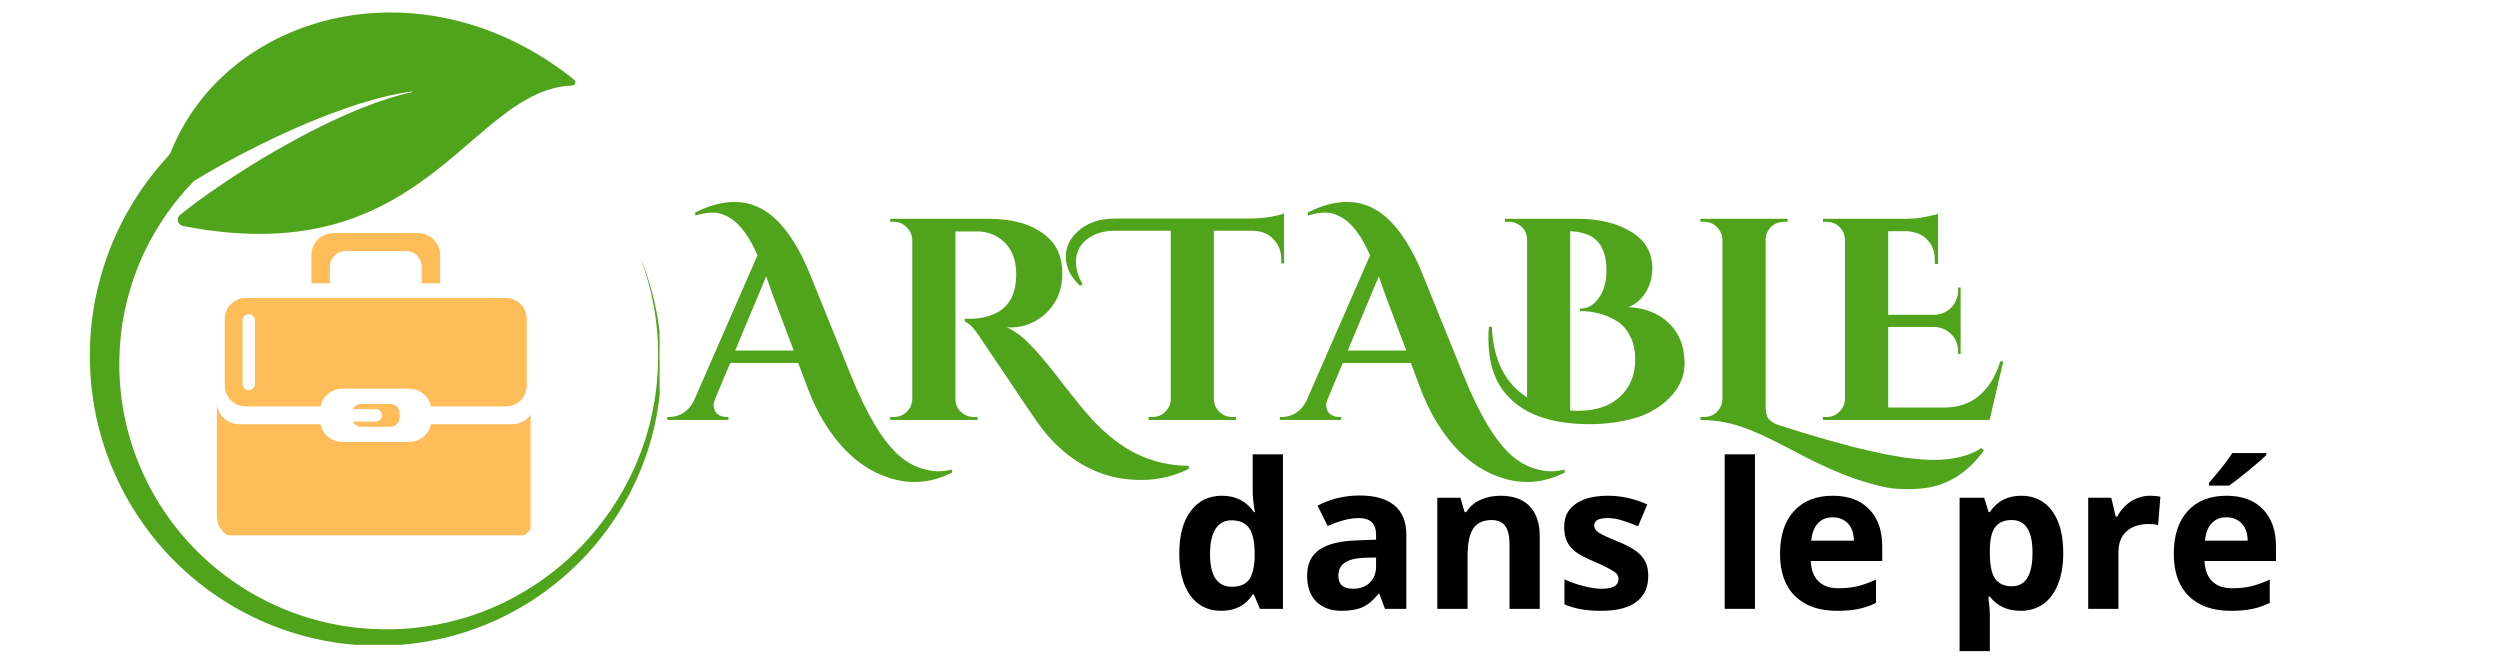 <svg xmlns="http://www.w3.org/2000/svg" xmlns:xlink="http://www.w3.org/1999/xlink" width="210" zoomAndPan="magnify" viewBox="0 0 157.5 42" height="56" preserveAspectRatio="xMidYMid meet" version="1.0"><defs><g/><clipPath id="c50bd76a6a"><path d="M 5.66 0 L 41.555 0 L 41.555 40.621 L 5.66 40.621 Z M 5.66 0 " clip-rule="nonzero"/></clipPath><clipPath id="874355b811"><path d="M 123 31 L 130 31 L 130 41.023 L 123 41.023 Z M 123 31 " clip-rule="nonzero"/></clipPath><clipPath id="ae7be37dd6"><path d="M 13.648 25 L 33.426 25 L 33.426 33.727 L 13.648 33.727 Z M 13.648 25 " clip-rule="nonzero"/></clipPath><clipPath id="15bca08117"><path d="M 19 14.68 L 28 14.68 L 28 18 L 19 18 Z M 19 14.68 " clip-rule="nonzero"/></clipPath><clipPath id="a122550963"><path d="M 14 18 L 33.426 18 L 33.426 26 L 14 26 Z M 14 18 " clip-rule="nonzero"/></clipPath></defs><g clip-path="url(#c50bd76a6a)"><path fill="#50a41c" d="M 41.664 23.164 C 41.668 23.566 41.633 23.969 41.609 24.367 C 41.598 24.57 41.57 24.77 41.547 24.969 C 41.523 25.168 41.508 25.371 41.469 25.566 C 41.008 28.762 39.609 31.816 37.52 34.301 C 35.434 36.789 32.648 38.711 29.539 39.746 C 28.758 40 27.969 40.223 27.16 40.363 L 26.855 40.422 C 26.754 40.441 26.652 40.453 26.551 40.469 L 25.941 40.555 L 25.328 40.613 L 25.023 40.641 L 24.715 40.652 L 24.098 40.68 L 23.172 40.668 C 23.07 40.664 22.969 40.656 22.863 40.652 L 22.25 40.613 L 21.633 40.547 L 21.328 40.512 L 21.023 40.461 L 20.41 40.359 L 19.805 40.23 C 16.582 39.5 13.562 37.855 11.18 35.531 C 8.793 33.215 7.055 30.215 6.227 26.961 L 6.078 26.352 L 5.961 25.73 C 5.941 25.629 5.918 25.527 5.902 25.422 L 5.859 25.109 C 5.828 24.902 5.797 24.695 5.773 24.488 C 5.738 24.066 5.688 23.648 5.68 23.23 C 5.672 23.02 5.66 22.809 5.66 22.598 L 5.668 21.969 C 5.695 20.285 5.977 18.605 6.473 16.988 C 6.957 15.367 7.695 13.824 8.609 12.395 C 8.719 12.211 8.844 12.043 8.965 11.867 C 9.086 11.695 9.203 11.516 9.332 11.348 C 9.598 11.016 9.848 10.672 10.133 10.355 C 10.273 10.195 10.41 10.035 10.555 9.879 C 10.656 9.77 10.738 9.641 10.793 9.504 C 14.348 0.746 26.684 -2.582 36.172 5.023 C 36.32 5.141 36.242 5.379 36.055 5.387 C 32.883 5.516 30.625 8.309 27.395 10.809 C 23.973 13.457 19.457 15.777 11.602 14.25 C 11.57 14.246 11.539 14.238 11.508 14.23 C 11.184 14.152 11.086 13.734 11.348 13.527 C 11.625 13.309 11.906 13.094 12.191 12.879 C 12.902 12.348 13.637 11.836 14.379 11.34 C 14.754 11.094 15.129 10.848 15.508 10.609 C 15.887 10.371 16.27 10.137 16.656 9.906 C 17.426 9.449 18.207 9.008 19 8.586 C 19.793 8.164 20.598 7.766 21.418 7.395 C 22.234 7.023 23.066 6.68 23.918 6.387 C 24.344 6.238 24.773 6.105 25.207 5.988 C 25.449 5.922 25.691 5.863 25.938 5.812 C 25.969 5.805 25.961 5.766 25.93 5.766 C 25.68 5.801 25.434 5.84 25.184 5.887 C 24.738 5.969 24.297 6.07 23.855 6.188 C 22.98 6.418 22.113 6.699 21.262 7.012 C 20.406 7.32 19.562 7.66 18.73 8.023 C 17.898 8.387 17.074 8.773 16.258 9.18 C 15.852 9.383 15.445 9.59 15.043 9.801 C 14.637 10.016 14.238 10.23 13.84 10.453 C 13.301 10.758 12.766 11.066 12.234 11.391 L 12.191 11.43 C 12.062 11.562 11.938 11.703 11.812 11.84 C 11.551 12.109 11.324 12.406 11.082 12.691 C 10.961 12.836 10.855 12.992 10.742 13.141 C 10.633 13.293 10.512 13.438 10.414 13.598 C 9.57 14.836 8.871 16.18 8.398 17.609 C 7.914 19.035 7.613 20.527 7.543 22.039 L 7.52 22.605 C 7.512 22.797 7.52 22.984 7.52 23.176 C 7.516 23.555 7.551 23.934 7.57 24.309 C 7.586 24.5 7.613 24.688 7.629 24.875 L 7.66 25.16 C 7.672 25.254 7.691 25.348 7.707 25.441 L 7.797 26 L 7.914 26.559 C 8.57 29.523 10.07 32.309 12.203 34.512 C 14.332 36.719 17.086 38.332 20.078 39.105 L 20.641 39.246 L 21.211 39.355 L 21.496 39.414 L 21.781 39.453 L 22.355 39.535 L 22.934 39.586 C 23.031 39.598 23.129 39.605 23.227 39.613 L 23.516 39.625 L 24.098 39.648 L 24.68 39.641 L 24.969 39.637 L 25.262 39.621 L 25.844 39.586 L 26.422 39.52 C 26.516 39.508 26.613 39.5 26.711 39.484 L 27 39.438 C 27.77 39.328 28.523 39.137 29.273 38.922 C 32.262 38.027 34.992 36.27 37.082 33.922 C 39.176 31.578 40.637 28.645 41.184 25.52 C 41.227 25.328 41.25 25.129 41.281 24.934 C 41.305 24.738 41.34 24.543 41.359 24.344 C 41.395 23.949 41.438 23.555 41.445 23.156 C 41.465 22.762 41.473 22.363 41.461 21.965 C 41.453 21.57 41.43 21.172 41.391 20.777 C 41.242 19.191 40.879 17.621 40.301 16.133 C 40.922 17.605 41.34 19.168 41.535 20.758 C 41.586 21.156 41.621 21.559 41.641 21.961 C 41.668 22.359 41.668 22.762 41.664 23.164 " fill-opacity="1" fill-rule="nonzero"/></g><g fill="#50a41c" fill-opacity="1"><g transform="translate(42.52, 26.457)"><g><path d="M 17.469 3.312 C 16.156 3.977 14.828 4.086 13.484 3.641 C 12.047 3.18 10.805 2.203 9.766 0.703 C 9.211 -0.086 8.738 -1.008 8.344 -2.062 L 7.766 -3.594 L 3.484 -3.594 L 2.531 -1.328 C 2.469 -1.16 2.438 -1.031 2.438 -0.938 C 2.438 -0.844 2.457 -0.738 2.5 -0.625 C 2.539 -0.508 2.629 -0.406 2.766 -0.312 C 2.91 -0.227 3.066 -0.188 3.234 -0.188 L 3.375 -0.188 L 3.375 0 L -0.484 0 L -0.484 -0.188 L -0.328 -0.188 C -0.047 -0.188 0.227 -0.266 0.5 -0.422 C 0.77 -0.586 0.992 -0.832 1.172 -1.156 L 5.203 -10.375 C 4.734 -11.426 4.234 -12.156 3.703 -12.562 C 3.254 -12.895 2.828 -13.062 2.422 -13.062 C 2.023 -13.062 1.648 -13 1.297 -12.875 L 1.266 -13.062 C 2.129 -13.508 2.961 -13.734 3.766 -13.734 C 4.754 -13.734 5.641 -13.348 6.422 -12.578 C 7.191 -11.816 7.875 -10.719 8.469 -9.281 L 11.094 -2.797 C 12.082 -0.348 13.094 1.332 14.125 2.25 C 14.551 2.613 14.984 2.867 15.422 3.016 C 15.867 3.16 16.25 3.234 16.562 3.234 C 16.875 3.234 17.172 3.195 17.453 3.125 Z M 3.797 -4.375 L 7.484 -4.375 L 6.219 -7.719 C 6.156 -7.895 6.07 -8.129 5.969 -8.422 C 5.863 -8.711 5.789 -8.922 5.75 -9.047 Z M 3.797 -4.375 "/></g></g></g><g fill="#50a41c" fill-opacity="1"><g transform="translate(55.27, 26.457)"><g><path d="M 19.625 3.078 C 18.688 3.547 17.688 3.781 16.625 3.781 C 15.688 3.781 14.832 3.633 14.062 3.344 C 12.395 2.727 10.977 1.531 9.812 -0.25 C 9.508 -0.688 8.945 -1.52 8.125 -2.75 C 7.301 -3.977 6.77 -4.766 6.531 -5.109 C 6.113 -5.766 5.773 -6.125 5.516 -6.188 L 5.516 -6.375 C 5.523 -6.375 5.539 -6.375 5.562 -6.375 C 5.582 -6.375 5.602 -6.375 5.625 -6.375 C 5.645 -6.375 5.664 -6.375 5.688 -6.375 C 5.719 -6.375 5.75 -6.375 5.781 -6.375 C 5.82 -6.375 5.852 -6.375 5.875 -6.375 C 6.488 -6.375 7.055 -6.508 7.578 -6.781 C 8.359 -7.219 8.75 -8.02 8.75 -9.188 C 8.75 -10.039 8.508 -10.703 8.031 -11.172 C 7.551 -11.641 6.973 -11.875 6.297 -11.875 L 4.922 -11.875 L 4.922 -1.328 C 4.922 -1.004 5.035 -0.734 5.266 -0.516 C 5.492 -0.297 5.766 -0.188 6.078 -0.188 L 6.312 -0.188 L 6.312 0 L 0.812 0 L 0.812 -0.188 L 1.047 -0.188 C 1.348 -0.188 1.613 -0.289 1.844 -0.5 C 2.07 -0.719 2.191 -0.984 2.203 -1.297 L 2.203 -11.344 C 2.191 -11.656 2.07 -11.922 1.844 -12.141 C 1.625 -12.367 1.359 -12.484 1.047 -12.484 L 0.812 -12.484 L 0.812 -12.672 L 7.016 -12.672 C 8.578 -12.672 9.785 -12.312 10.641 -11.594 C 11.316 -11.039 11.656 -10.254 11.656 -9.234 C 11.656 -8.223 11.328 -7.398 10.672 -6.766 C 10.016 -6.141 9.258 -5.828 8.406 -5.828 C 8.344 -5.828 8.266 -5.832 8.172 -5.844 C 8.672 -5.582 9.086 -5.285 9.422 -4.953 C 9.754 -4.629 10.039 -4.32 10.281 -4.031 C 10.531 -3.738 10.742 -3.484 10.922 -3.266 C 11.098 -3.047 11.328 -2.75 11.609 -2.375 C 11.898 -2.008 12.203 -1.629 12.516 -1.234 C 12.828 -0.836 13.172 -0.43 13.547 -0.016 C 13.93 0.398 14.359 0.797 14.828 1.172 C 15.297 1.547 15.77 1.852 16.25 2.094 C 17.27 2.613 18.395 2.879 19.625 2.891 Z M 19.625 3.078 "/></g></g></g><g fill="#50a41c" fill-opacity="1"><g transform="translate(68.49, 26.457)"><g><path d="M -0.453 -8.453 C -1.047 -9.016 -1.344 -9.625 -1.344 -10.281 C -1.344 -10.781 -1.18 -11.219 -0.859 -11.594 C -0.242 -12.32 0.617 -12.688 1.734 -12.688 L 10.25 -12.688 C 10.781 -12.695 11.242 -12.738 11.641 -12.812 C 12.047 -12.895 12.301 -12.961 12.406 -13.016 L 12.406 -9.859 L 12.234 -9.859 L 12.234 -10.078 C 12.234 -10.617 12.066 -11.055 11.734 -11.391 C 11.41 -11.734 10.973 -11.91 10.422 -11.922 L 7.984 -11.922 L 7.984 -1.297 C 8.004 -0.867 8.203 -0.547 8.578 -0.328 C 8.742 -0.234 8.93 -0.188 9.141 -0.188 L 9.375 -0.188 L 9.375 0 L 3.875 0 L 3.875 -0.188 L 4.109 -0.188 C 4.422 -0.188 4.688 -0.289 4.906 -0.5 C 5.133 -0.719 5.254 -0.977 5.266 -1.281 L 5.266 -11.922 L 1.734 -11.922 C 1.242 -11.922 0.812 -11.832 0.438 -11.656 C -0.32 -11.289 -0.703 -10.723 -0.703 -9.953 C -0.703 -9.492 -0.562 -9.023 -0.281 -8.547 Z M -0.453 -8.453 "/></g></g></g><g fill="#50a41c" fill-opacity="1"><g transform="translate(81.113, 26.457)"><g><path d="M 17.469 3.312 C 16.156 3.977 14.828 4.086 13.484 3.641 C 12.047 3.18 10.805 2.203 9.766 0.703 C 9.211 -0.086 8.738 -1.008 8.344 -2.062 L 7.766 -3.594 L 3.484 -3.594 L 2.531 -1.328 C 2.469 -1.16 2.438 -1.031 2.438 -0.938 C 2.438 -0.844 2.457 -0.738 2.5 -0.625 C 2.539 -0.508 2.629 -0.406 2.766 -0.312 C 2.91 -0.227 3.066 -0.188 3.234 -0.188 L 3.375 -0.188 L 3.375 0 L -0.484 0 L -0.484 -0.188 L -0.328 -0.188 C -0.047 -0.188 0.227 -0.266 0.5 -0.422 C 0.77 -0.586 0.992 -0.832 1.172 -1.156 L 5.203 -10.375 C 4.734 -11.426 4.234 -12.156 3.703 -12.562 C 3.254 -12.895 2.828 -13.062 2.422 -13.062 C 2.023 -13.062 1.648 -13 1.297 -12.875 L 1.266 -13.062 C 2.129 -13.508 2.961 -13.734 3.766 -13.734 C 4.754 -13.734 5.641 -13.348 6.422 -12.578 C 7.191 -11.816 7.875 -10.719 8.469 -9.281 L 11.094 -2.797 C 12.082 -0.348 13.094 1.332 14.125 2.25 C 14.551 2.613 14.984 2.867 15.422 3.016 C 15.867 3.16 16.25 3.234 16.562 3.234 C 16.875 3.234 17.172 3.195 17.453 3.125 Z M 3.797 -4.375 L 7.484 -4.375 L 6.219 -7.719 C 6.156 -7.895 6.07 -8.129 5.969 -8.422 C 5.863 -8.711 5.789 -8.922 5.75 -9.047 Z M 3.797 -4.375 "/></g></g></g><g fill="#50a41c" fill-opacity="1"><g transform="translate(93.862, 26.457)"><g><path d="M 10.234 -9.547 C 10.234 -8.984 10.094 -8.477 9.812 -8.031 C 9.531 -7.582 9.164 -7.273 8.719 -7.109 C 10.113 -7.035 11.133 -6.488 11.781 -5.469 C 12.102 -4.945 12.266 -4.305 12.266 -3.547 C 12.266 -2.785 11.973 -2.094 11.391 -1.469 C 10.805 -0.844 10.062 -0.395 9.156 -0.125 C 8.25 0.133 7.297 0.266 6.297 0.266 C 3.797 0.266 2.008 -0.395 0.938 -1.719 C 0.25 -2.562 -0.094 -3.703 -0.094 -5.141 C -0.094 -5.379 -0.082 -5.617 -0.062 -5.859 L 0.125 -5.875 C 0.207 -3.801 0.945 -2.316 2.344 -1.422 L 2.344 -11.359 C 2.332 -11.805 2.133 -12.133 1.75 -12.344 C 1.582 -12.438 1.395 -12.484 1.188 -12.484 L 0.953 -12.484 L 0.953 -12.672 L 5.547 -12.672 C 6.891 -12.672 8.004 -12.398 8.891 -11.859 C 9.785 -11.328 10.234 -10.555 10.234 -9.547 Z M 5.578 -0.578 C 6.691 -0.578 7.566 -0.875 8.203 -1.469 C 8.836 -2.062 9.156 -2.836 9.156 -3.797 C 9.156 -4.398 9.039 -4.91 8.812 -5.328 C 8.594 -5.742 8.301 -6.055 7.938 -6.266 C 7.281 -6.66 6.523 -6.859 5.672 -6.859 L 5.672 -7.016 C 6.066 -7.016 6.395 -7.156 6.656 -7.438 C 7.113 -7.914 7.344 -8.57 7.344 -9.406 C 7.344 -10.238 7.156 -10.852 6.781 -11.25 C 6.414 -11.645 5.844 -11.859 5.062 -11.891 L 5.062 -0.594 C 5.227 -0.582 5.398 -0.578 5.578 -0.578 Z M 5.578 -0.578 "/></g></g></g><g fill="#50a41c" fill-opacity="1"><g transform="translate(106.359, 26.457)"><g><path d="M 15.453 2.516 C 16.703 2.516 17.711 2.266 18.484 1.766 L 18.625 1.922 C 17.582 3.359 16.289 4.156 14.75 4.312 C 14.426 4.344 14.145 4.359 13.906 4.359 C 13.664 4.359 13.391 4.348 13.078 4.328 C 12.773 4.316 12.348 4.238 11.797 4.094 C 11.242 3.945 10.754 3.797 10.328 3.641 C 9.91 3.492 9.422 3.297 8.859 3.047 C 8.305 2.797 7.848 2.578 7.484 2.391 C 7.129 2.203 6.703 1.977 6.203 1.719 C 5.703 1.469 5.266 1.25 4.891 1.062 C 4.516 0.883 4.148 0.727 3.797 0.594 C 2.805 0.195 1.797 0 0.766 0 L 0.766 -0.188 L 1 -0.188 C 1.312 -0.188 1.578 -0.289 1.797 -0.5 C 2.023 -0.719 2.145 -0.992 2.156 -1.328 L 2.156 -11.344 C 2.145 -11.664 2.023 -11.938 1.797 -12.156 C 1.578 -12.375 1.312 -12.484 1 -12.484 L 0.766 -12.484 L 0.766 -12.672 L 6.266 -12.672 L 6.25 -12.484 L 6.062 -12.484 C 5.602 -12.484 5.258 -12.297 5.031 -11.922 C 4.926 -11.754 4.875 -11.562 4.875 -11.344 L 4.875 -0.844 C 4.875 -0.445 4.953 -0.172 5.109 -0.016 C 5.266 0.129 5.438 0.234 5.625 0.297 C 10.164 1.773 13.441 2.516 15.453 2.516 Z M 15.453 2.516 "/></g></g></g><g fill="#50a41c" fill-opacity="1"><g transform="translate(114.081, 26.457)"><g><path d="M 1 -0.188 C 1.312 -0.188 1.578 -0.297 1.797 -0.516 C 2.023 -0.734 2.145 -1.004 2.156 -1.328 L 2.156 -11.406 C 2.113 -11.82 1.914 -12.133 1.562 -12.344 C 1.375 -12.438 1.188 -12.484 1 -12.484 L 0.766 -12.484 L 0.766 -12.672 L 5.844 -12.672 C 6.375 -12.672 6.836 -12.711 7.234 -12.797 C 7.629 -12.879 7.891 -12.941 8.016 -12.984 L 8.016 -9.828 L 7.812 -9.828 L 7.812 -10.047 C 7.82 -10.586 7.664 -11.02 7.344 -11.344 C 7.031 -11.676 6.602 -11.859 6.062 -11.891 L 4.875 -11.891 L 4.875 -6.625 L 7.75 -6.625 C 8.188 -6.633 8.551 -6.785 8.844 -7.078 C 9.133 -7.379 9.281 -7.742 9.281 -8.172 L 9.281 -8.344 L 9.438 -8.344 L 9.438 -4.156 L 9.281 -4.156 L 9.281 -4.312 C 9.281 -4.75 9.133 -5.113 8.844 -5.406 C 8.551 -5.695 8.191 -5.848 7.766 -5.859 L 4.875 -5.859 L 4.875 -0.781 L 8.391 -0.781 C 9.273 -0.781 10.016 -1.031 10.609 -1.531 C 11.203 -2.039 11.645 -2.758 11.938 -3.688 L 12.125 -3.688 L 11.266 0 L 0.766 0 L 0.766 -0.188 Z M 1 -0.188 "/></g></g></g><g fill="#000000" fill-opacity="1"><g transform="translate(73.716, 38.357)"><g><path d="M 3.219 0.125 C 2.395 0.125 1.75 -0.191 1.281 -0.828 C 0.812 -1.473 0.578 -2.359 0.578 -3.484 C 0.578 -4.629 0.816 -5.52 1.297 -6.156 C 1.773 -6.801 2.43 -7.125 3.266 -7.125 C 4.141 -7.125 4.812 -6.781 5.281 -6.094 L 5.344 -6.094 C 5.25 -6.613 5.203 -7.082 5.203 -7.5 L 5.203 -9.734 L 7.109 -9.734 L 7.109 0 L 5.656 0 L 5.281 -0.906 L 5.203 -0.906 C 4.766 -0.219 4.102 0.125 3.219 0.125 Z M 3.891 -1.391 C 4.367 -1.391 4.723 -1.531 4.953 -1.812 C 5.18 -2.102 5.305 -2.586 5.328 -3.266 L 5.328 -3.469 C 5.328 -4.219 5.211 -4.754 4.984 -5.078 C 4.754 -5.41 4.379 -5.578 3.859 -5.578 C 3.43 -5.578 3.098 -5.395 2.859 -5.031 C 2.629 -4.664 2.516 -4.141 2.516 -3.453 C 2.516 -2.766 2.629 -2.25 2.859 -1.906 C 3.098 -1.562 3.441 -1.391 3.891 -1.391 Z M 3.891 -1.391 "/></g></g></g><g fill="#000000" fill-opacity="1"><g transform="translate(81.818, 38.357)"><g><path d="M 5.438 0 L 5.078 -0.953 L 5.031 -0.953 C 4.707 -0.547 4.375 -0.266 4.031 -0.109 C 3.688 0.047 3.242 0.125 2.703 0.125 C 2.035 0.125 1.504 -0.066 1.109 -0.453 C 0.723 -0.836 0.531 -1.383 0.531 -2.094 C 0.531 -2.832 0.789 -3.379 1.312 -3.734 C 1.832 -4.086 2.617 -4.281 3.672 -4.312 L 4.875 -4.359 L 4.875 -4.656 C 4.875 -5.363 4.516 -5.719 3.797 -5.719 C 3.234 -5.719 2.578 -5.551 1.828 -5.219 L 1.188 -6.5 C 1.988 -6.926 2.879 -7.141 3.859 -7.141 C 4.805 -7.141 5.531 -6.93 6.031 -6.516 C 6.531 -6.109 6.781 -5.488 6.781 -4.656 L 6.781 0 Z M 4.875 -3.234 L 4.141 -3.219 C 3.586 -3.195 3.176 -3.094 2.906 -2.906 C 2.633 -2.727 2.5 -2.453 2.5 -2.078 C 2.5 -1.535 2.805 -1.266 3.422 -1.266 C 3.859 -1.266 4.207 -1.391 4.469 -1.641 C 4.738 -1.898 4.875 -2.242 4.875 -2.672 Z M 4.875 -3.234 "/></g></g></g><g fill="#000000" fill-opacity="1"><g transform="translate(89.551, 38.357)"><g><path d="M 7.453 0 L 5.547 0 L 5.547 -4.078 C 5.547 -4.586 5.457 -4.969 5.281 -5.219 C 5.102 -5.469 4.816 -5.594 4.422 -5.594 C 3.891 -5.594 3.504 -5.414 3.266 -5.062 C 3.023 -4.707 2.906 -4.117 2.906 -3.297 L 2.906 0 L 1 0 L 1 -7 L 2.453 -7 L 2.719 -6.094 L 2.828 -6.094 C 3.035 -6.438 3.328 -6.691 3.703 -6.859 C 4.078 -7.035 4.5 -7.125 4.969 -7.125 C 5.781 -7.125 6.395 -6.906 6.812 -6.469 C 7.238 -6.031 7.453 -5.395 7.453 -4.562 Z M 7.453 0 "/></g></g></g><g fill="#000000" fill-opacity="1"><g transform="translate(97.966, 38.357)"><g><path d="M 5.875 -2.078 C 5.875 -1.359 5.625 -0.812 5.125 -0.438 C 4.633 -0.062 3.891 0.125 2.891 0.125 C 2.391 0.125 1.957 0.086 1.594 0.016 C 1.238 -0.047 0.906 -0.145 0.594 -0.281 L 0.594 -1.859 C 0.945 -1.691 1.344 -1.551 1.781 -1.438 C 2.227 -1.32 2.617 -1.266 2.953 -1.266 C 3.648 -1.266 4 -1.469 4 -1.875 C 4 -2.02 3.953 -2.141 3.859 -2.234 C 3.766 -2.328 3.602 -2.43 3.375 -2.547 C 3.156 -2.672 2.859 -2.812 2.484 -2.969 C 1.941 -3.195 1.547 -3.406 1.297 -3.594 C 1.047 -3.789 0.863 -4.008 0.75 -4.25 C 0.633 -4.5 0.578 -4.805 0.578 -5.172 C 0.578 -5.797 0.816 -6.273 1.297 -6.609 C 1.773 -6.953 2.457 -7.125 3.344 -7.125 C 4.188 -7.125 5.008 -6.941 5.812 -6.578 L 5.234 -5.203 C 4.879 -5.348 4.551 -5.469 4.25 -5.562 C 3.945 -5.664 3.633 -5.719 3.312 -5.719 C 2.75 -5.719 2.469 -5.562 2.469 -5.25 C 2.469 -5.082 2.555 -4.938 2.734 -4.812 C 2.922 -4.688 3.32 -4.5 3.938 -4.25 C 4.477 -4.031 4.875 -3.82 5.125 -3.625 C 5.383 -3.438 5.57 -3.219 5.688 -2.969 C 5.812 -2.719 5.875 -2.422 5.875 -2.078 Z M 5.875 -2.078 "/></g></g></g><g fill="#000000" fill-opacity="1"><g transform="translate(104.33, 38.357)"><g/></g></g><g fill="#000000" fill-opacity="1"><g transform="translate(107.656, 38.357)"><g><path d="M 2.906 0 L 1 0 L 1 -9.734 L 2.906 -9.734 Z M 2.906 0 "/></g></g></g><g fill="#000000" fill-opacity="1"><g transform="translate(111.564, 38.357)"><g><path d="M 3.891 -5.766 C 3.492 -5.766 3.18 -5.633 2.953 -5.375 C 2.723 -5.125 2.586 -4.766 2.547 -4.297 L 5.234 -4.297 C 5.223 -4.766 5.098 -5.125 4.859 -5.375 C 4.617 -5.633 4.297 -5.766 3.891 -5.766 Z M 4.172 0.125 C 3.047 0.125 2.164 -0.18 1.531 -0.797 C 0.895 -1.422 0.578 -2.305 0.578 -3.453 C 0.578 -4.617 0.867 -5.52 1.453 -6.156 C 2.035 -6.801 2.848 -7.125 3.891 -7.125 C 4.879 -7.125 5.645 -6.844 6.188 -6.281 C 6.738 -5.719 7.016 -4.941 7.016 -3.953 L 7.016 -3.016 L 2.516 -3.016 C 2.535 -2.473 2.691 -2.051 2.984 -1.75 C 3.285 -1.445 3.707 -1.297 4.25 -1.297 C 4.676 -1.297 5.078 -1.336 5.453 -1.422 C 5.828 -1.516 6.219 -1.656 6.625 -1.844 L 6.625 -0.375 C 6.289 -0.207 5.93 -0.082 5.547 0 C 5.172 0.082 4.711 0.125 4.172 0.125 Z M 4.172 0.125 "/></g></g></g><g fill="#000000" fill-opacity="1"><g transform="translate(119.128, 38.357)"><g/></g></g><g clip-path="url(#874355b811)"><g fill="#000000" fill-opacity="1"><g transform="translate(122.454, 38.357)"><g><path d="M 4.844 0.125 C 4.02 0.125 3.375 -0.172 2.906 -0.766 L 2.812 -0.766 C 2.875 -0.18 2.906 0.156 2.906 0.25 L 2.906 3.078 L 1 3.078 L 1 -7 L 2.547 -7 L 2.828 -6.094 L 2.906 -6.094 C 3.352 -6.781 4.016 -7.125 4.891 -7.125 C 5.711 -7.125 6.359 -6.805 6.828 -6.172 C 7.297 -5.535 7.531 -4.648 7.531 -3.516 C 7.531 -2.766 7.422 -2.113 7.203 -1.562 C 6.984 -1.008 6.672 -0.586 6.266 -0.297 C 5.859 -0.016 5.383 0.125 4.844 0.125 Z M 4.281 -5.594 C 3.812 -5.594 3.469 -5.445 3.25 -5.156 C 3.031 -4.875 2.914 -4.398 2.906 -3.734 L 2.906 -3.516 C 2.906 -2.766 3.016 -2.227 3.234 -1.906 C 3.461 -1.582 3.816 -1.422 4.297 -1.422 C 5.16 -1.422 5.594 -2.125 5.594 -3.531 C 5.594 -4.219 5.484 -4.734 5.266 -5.078 C 5.055 -5.422 4.727 -5.594 4.281 -5.594 Z M 4.281 -5.594 "/></g></g></g></g><g fill="#000000" fill-opacity="1"><g transform="translate(130.556, 38.357)"><g><path d="M 4.906 -7.125 C 5.164 -7.125 5.379 -7.102 5.547 -7.062 L 5.406 -5.281 C 5.25 -5.32 5.062 -5.344 4.844 -5.344 C 4.227 -5.344 3.75 -5.188 3.406 -4.875 C 3.07 -4.562 2.906 -4.125 2.906 -3.562 L 2.906 0 L 1 0 L 1 -7 L 2.453 -7 L 2.734 -5.812 L 2.828 -5.812 C 3.035 -6.207 3.32 -6.523 3.688 -6.766 C 4.062 -7.004 4.469 -7.125 4.906 -7.125 Z M 4.906 -7.125 "/></g></g></g><g fill="#000000" fill-opacity="1"><g transform="translate(136.37, 38.357)"><g><path d="M 3.891 -5.766 C 3.492 -5.766 3.18 -5.633 2.953 -5.375 C 2.723 -5.125 2.586 -4.766 2.547 -4.297 L 5.234 -4.297 C 5.223 -4.766 5.098 -5.125 4.859 -5.375 C 4.617 -5.633 4.297 -5.766 3.891 -5.766 Z M 4.172 0.125 C 3.047 0.125 2.164 -0.18 1.531 -0.797 C 0.895 -1.422 0.578 -2.305 0.578 -3.453 C 0.578 -4.617 0.867 -5.52 1.453 -6.156 C 2.035 -6.801 2.848 -7.125 3.891 -7.125 C 4.879 -7.125 5.645 -6.844 6.188 -6.281 C 6.738 -5.719 7.016 -4.941 7.016 -3.953 L 7.016 -3.016 L 2.516 -3.016 C 2.535 -2.473 2.691 -2.051 2.984 -1.75 C 3.285 -1.445 3.707 -1.297 4.25 -1.297 C 4.676 -1.297 5.078 -1.336 5.453 -1.422 C 5.828 -1.516 6.219 -1.656 6.625 -1.844 L 6.625 -0.375 C 6.289 -0.207 5.93 -0.082 5.547 0 C 5.172 0.082 4.711 0.125 4.172 0.125 Z M 2.797 -7.766 L 2.797 -7.938 C 3.516 -8.77 4.004 -9.395 4.266 -9.812 L 6.406 -9.812 L 6.406 -9.688 C 6.188 -9.469 5.816 -9.145 5.297 -8.719 C 4.773 -8.289 4.363 -7.973 4.062 -7.766 Z M 2.797 -7.766 "/></g></g></g><g clip-path="url(#ae7be37dd6)"><path fill="#ffbd59" d="M 32.281 26.723 L 27.152 26.723 C 27.027 27.359 26.461 27.84 25.785 27.84 L 21.559 27.84 C 20.879 27.84 20.316 27.359 20.191 26.723 L 15.059 26.723 C 14.289 26.723 13.664 26.098 13.664 25.328 L 13.664 32.531 C 13.664 33.301 14.289 33.926 15.059 33.926 L 32.281 33.926 C 33.051 33.926 33.676 33.301 33.676 32.531 L 33.676 25.328 C 33.676 26.098 33.051 26.723 32.281 26.723 Z M 32.281 26.723 " fill-opacity="1" fill-rule="nonzero"/></g><g clip-path="url(#15bca08117)"><path fill="#ffbd59" d="M 20.777 17.844 L 20.777 16.809 C 20.777 16.258 21.223 15.812 21.773 15.812 L 25.57 15.812 C 26.117 15.812 26.562 16.258 26.562 16.809 L 26.562 17.844 L 27.727 17.844 L 27.727 16.078 C 27.727 15.305 27.102 14.684 26.332 14.684 L 21.012 14.684 C 20.242 14.684 19.617 15.305 19.617 16.078 L 19.617 17.844 Z M 20.777 17.844 " fill-opacity="1" fill-rule="nonzero"/></g><g clip-path="url(#a122550963)"><path fill="#ffbd59" d="M 31.863 18.773 L 15.48 18.773 C 14.75 18.773 14.16 19.363 14.16 20.094 L 14.16 24.281 C 14.16 25.012 14.75 25.605 15.48 25.605 L 20.191 25.605 C 20.32 24.969 20.883 24.492 21.559 24.492 L 25.785 24.492 C 26.461 24.492 27.023 24.969 27.152 25.605 L 31.863 25.605 C 32.594 25.605 33.184 25.012 33.184 24.281 L 33.184 20.094 C 33.184 19.363 32.59 18.773 31.863 18.773 Z M 16.062 24.188 C 16.062 24.402 15.887 24.578 15.672 24.578 C 15.453 24.578 15.277 24.402 15.277 24.188 L 15.277 20.191 C 15.277 19.973 15.453 19.797 15.672 19.797 C 15.887 19.797 16.062 19.973 16.062 20.191 Z M 16.062 24.188 " fill-opacity="1" fill-rule="nonzero"/></g><path fill="#ffbd59" d="M 24.582 25.445 L 22.762 25.445 C 22.527 25.445 22.324 25.578 22.227 25.773 L 23.672 25.773 C 23.887 25.773 24.062 25.949 24.062 26.168 C 24.062 26.383 23.887 26.559 23.672 26.559 L 22.227 26.559 C 22.324 26.754 22.527 26.887 22.762 26.887 L 24.582 26.887 C 24.914 26.887 25.184 26.617 25.184 26.285 L 25.184 26.047 C 25.184 25.715 24.914 25.445 24.582 25.445 Z M 24.582 25.445 " fill-opacity="1" fill-rule="nonzero"/></svg>